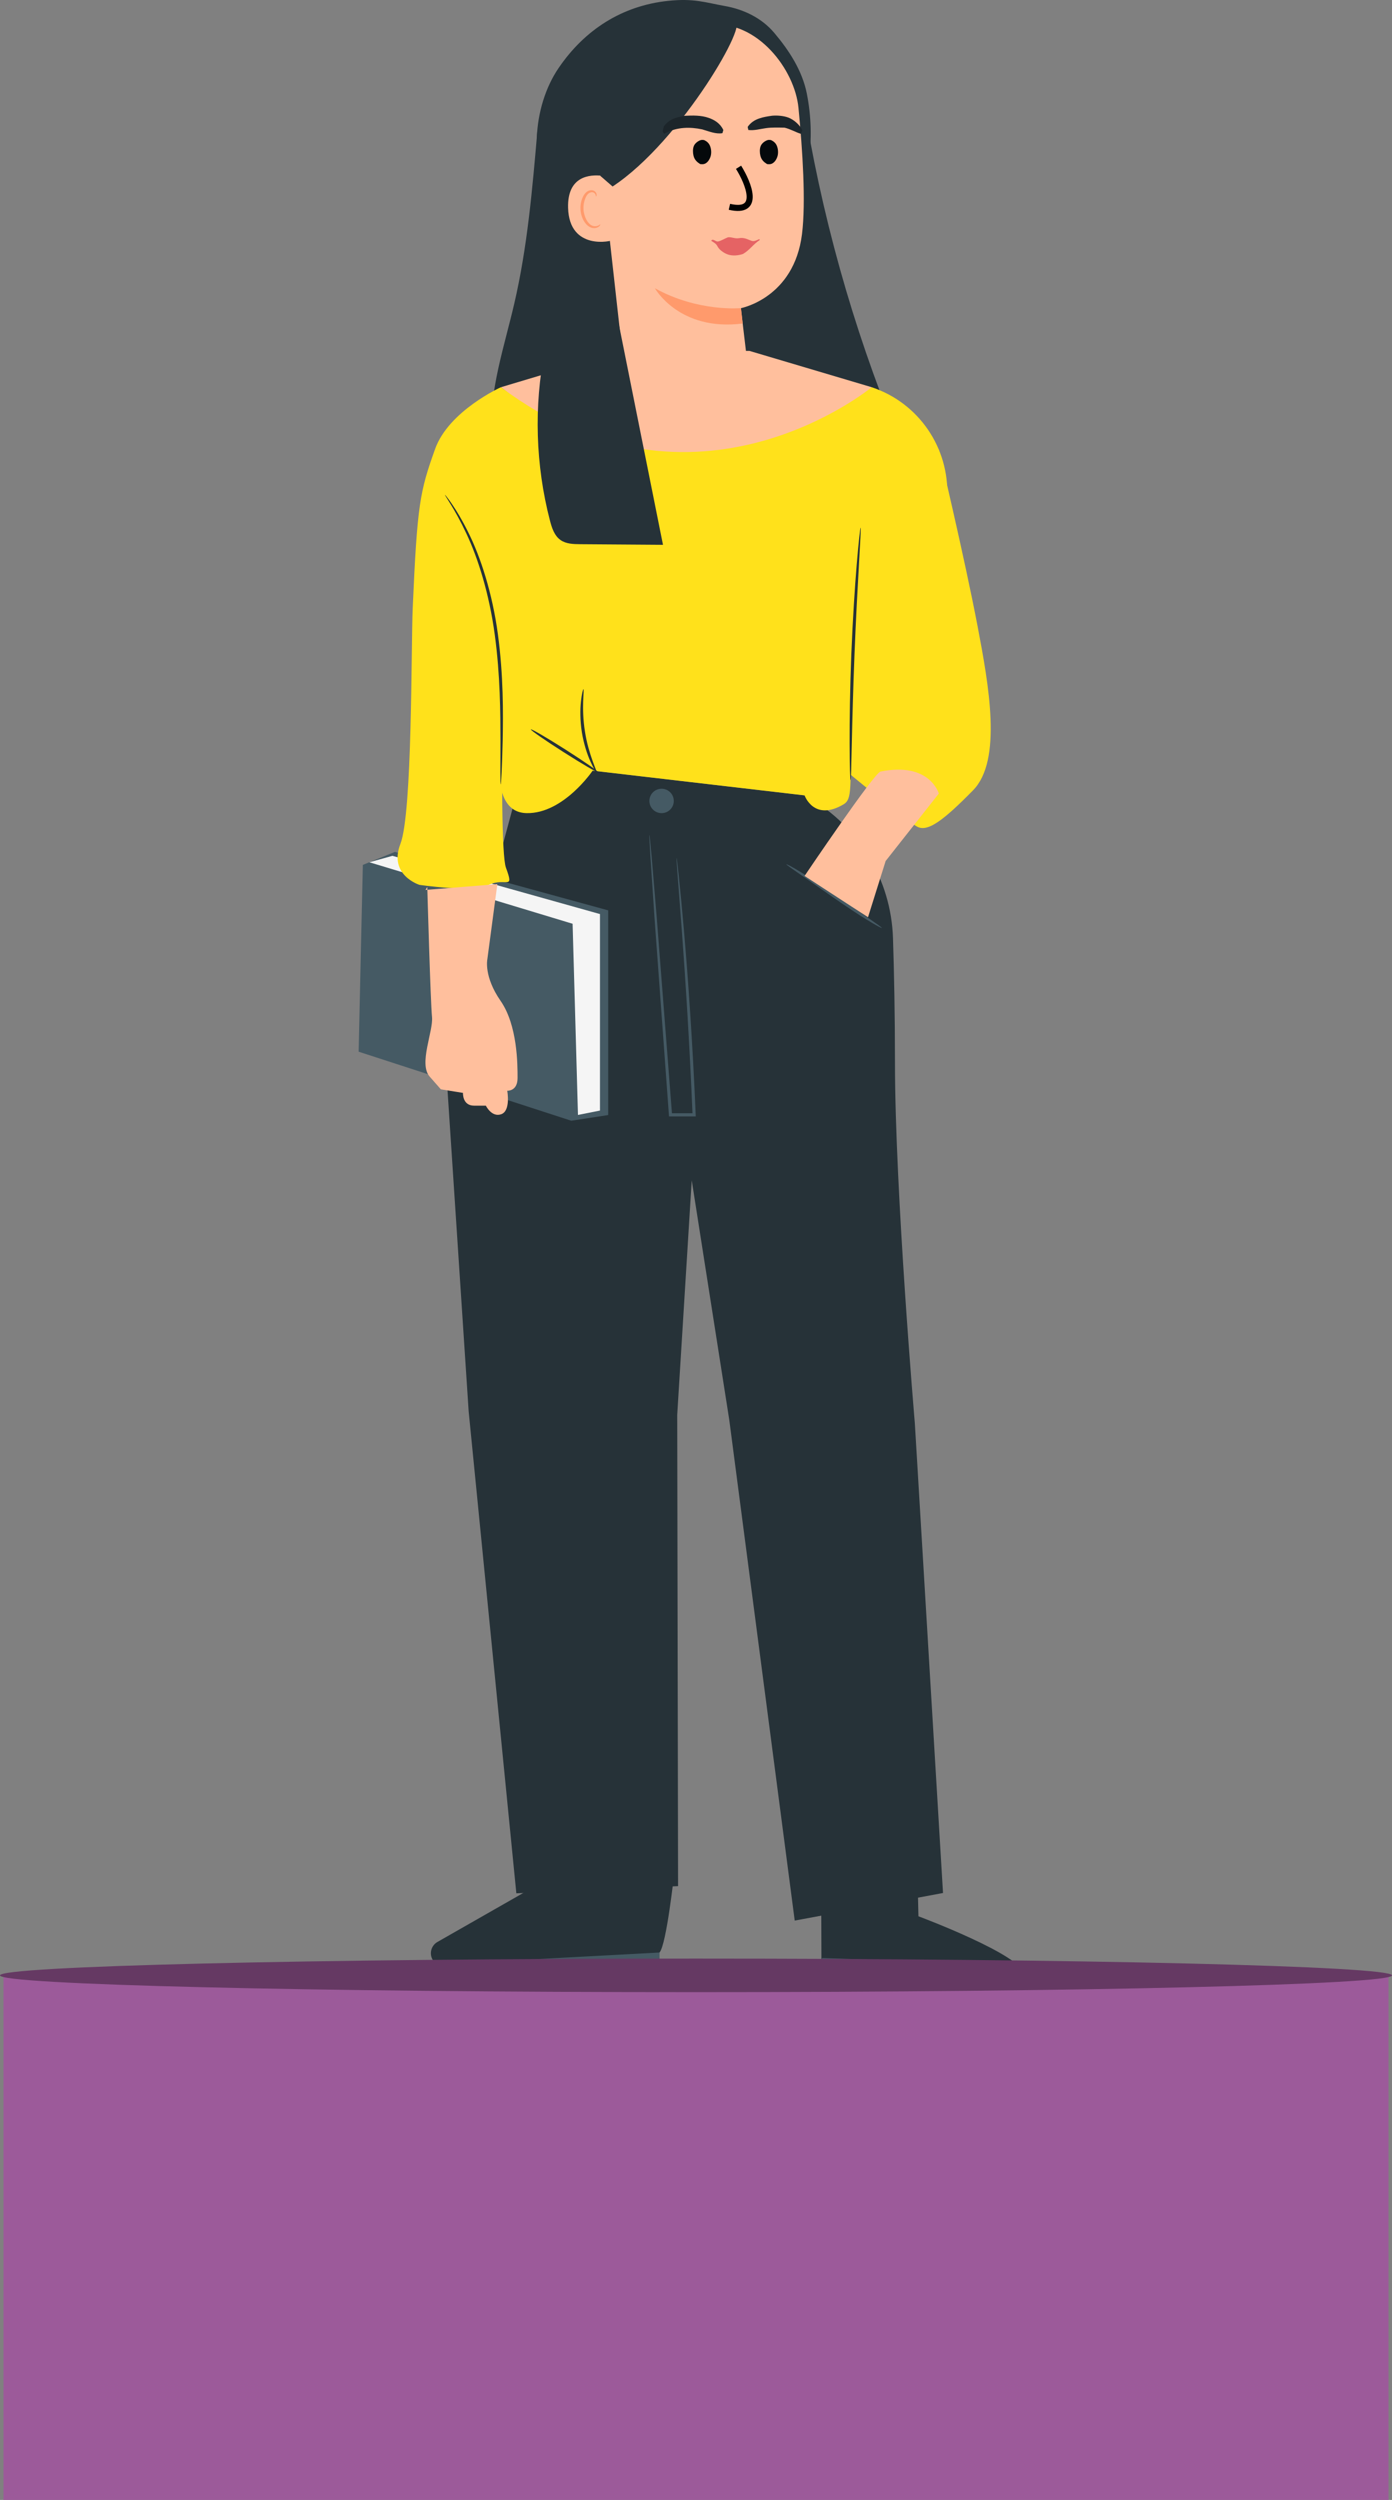 <svg width="229" height="411" viewBox="0 0 229 411" fill="none" xmlns="http://www.w3.org/2000/svg">
<rect x="0" y="0" width="229" height="411" fill="#808080" stroke="none"/>
<g clip-path="url(#clip0_2866_1877)">
<path d="M133.037 131.149C141.346 135.917 146.594 144.639 146.906 154.214C147.088 159.799 147.231 166.728 147.234 174.739C147.241 195.908 150.5 233.962 150.5 233.962L155.137 311.216L130.741 315.751L119.975 233.446L113.798 194.051L111.41 232.605L111.55 310.087L84.944 311.268L77.099 232.013L73.269 173.876L85.145 129.872L96.061 126.533L132.363 130.763L133.037 131.149Z" fill="#263238"/>
<path d="M106.833 137.254C106.842 137.253 106.857 137.333 106.877 137.49C106.898 137.678 106.924 137.906 106.955 138.185C107.016 138.841 107.1 139.734 107.206 140.863C107.405 143.237 107.686 146.593 108.032 150.721C108.683 159.089 109.576 170.575 110.562 183.265L110.302 183.024H110.348C111.665 183.024 112.968 183.025 114.192 183.025L113.933 183.295C113.439 171.428 112.751 160.86 112.188 153.261C111.901 149.496 111.669 146.449 111.505 144.293C111.43 143.272 111.371 142.463 111.328 141.866C111.293 141.312 111.282 141.021 111.299 141.019C111.316 141.017 111.36 141.305 111.427 141.857C111.493 142.452 111.584 143.257 111.697 144.275C111.919 146.38 112.214 149.434 112.54 153.232C113.196 160.827 113.946 171.399 114.451 183.273L114.463 183.543H114.192C112.969 183.543 111.665 183.544 110.348 183.544H110.302H110.06L110.042 183.303C109.115 170.608 108.275 159.118 107.664 150.747C107.387 146.614 107.162 143.254 107.003 140.876C106.938 139.744 106.887 138.848 106.849 138.19C106.838 137.909 106.829 137.679 106.822 137.491C106.821 137.336 106.824 137.254 106.833 137.254Z" fill="#455A64"/>
<path d="M150.701 297.83L151.093 315.043C151.093 315.043 168.367 321.481 168.556 324.673L135.145 324.614L135.055 297.76L150.701 297.83Z" fill="#263238"/>
<path d="M135.146 324.614L135.243 321.907L167.24 322.976C167.24 322.976 168.727 323.626 168.556 324.673L135.146 324.614Z" fill="#455A64"/>
<path d="M101.387 295.835L86.858 310.769L71.962 319.266C70.888 319.878 70.558 321.272 71.242 322.302C71.625 322.879 72.257 323.234 72.948 323.254C77.352 323.386 107.498 322.152 108.5 321C109.66 319.665 110.924 307.905 110.924 307.905L101.387 295.835Z" fill="#263238"/>
<path d="M70.975 323.013L108.5 321V322.5C107.956 323.035 93.402 323.846 92.64 323.9C90.605 324.045 84.973 324.324 72.726 324.011C72.012 323.992 71.353 323.617 70.975 323.013Z" fill="#455A64"/>
<path d="M108.839 133.685C109.947 133.685 110.846 132.787 110.846 131.678C110.846 130.57 109.947 129.671 108.839 129.671C107.731 129.671 106.832 130.57 106.832 131.678C106.832 132.787 107.731 133.685 108.839 133.685Z" fill="#455A64"/>
<path d="M88.4 21.565C87.584 31.078 86.762 40.629 84.6 49.929C82.951 57.024 80.51 64.093 80.827 71.37C80.919 73.479 81.328 75.748 82.863 77.199C84.13 78.397 85.929 78.813 87.643 79.137C98.269 81.146 109.132 81.456 119.942 81.76C126.864 81.955 133.787 82.149 140.709 82.344C143.273 82.416 146.213 82.329 147.86 80.363C149.883 77.95 148.721 74.325 147.525 71.413C140.235 53.653 135.037 35.036 132.072 16.069" fill="#263238"/>
<path d="M91.877 11.213C96.163 4.904 102.322 0.944 109.906 0.141C114.185 -0.312 116.038 0.421 119.198 0.978C122.358 1.535 125.29 2.943 127.364 5.392C129.827 8.301 131.974 11.612 132.724 15.35C133.494 19.189 133.536 23.009 133.078 26.2C132.521 30.075 130.433 36.111 128.425 39.471L121.919 40.856C116.471 41.529 110.946 42.202 105.511 41.43C100.076 40.658 94.648 38.254 91.38 33.843C86.842 27.715 87.591 17.522 91.877 11.213Z" fill="#263238"/>
<path d="M100.675 10.363L113.399 3.944L116.881 4.037C124.638 3.373 130.748 11.448 131.358 17.724C132.036 24.696 132.59 33.235 131.94 38.477C130.632 49.017 121.883 50.664 121.883 50.664C121.883 50.664 123.349 62.956 123.725 66.422L102.604 59.967L97.503 14.215C97.401 12.303 98.778 10.629 100.675 10.363Z" fill="#FFBF9D"/>
<path d="M121.901 50.652C121.901 50.652 114.864 51.347 107.734 47.386C107.734 47.386 111.722 54.525 122.181 53.186L121.901 50.652Z" fill="#FF9A6C"/>
<path d="M100.858 31.587C100.83 30.806 99.865 28.996 99.089 28.902C97.019 28.651 93.314 28.943 93.457 34.173C93.654 41.322 100.791 39.65 100.798 39.445C100.804 39.285 100.957 34.282 100.858 31.587Z" fill="#FFBF9D"/>
<path d="M98.756 36.888C98.724 36.866 98.634 36.979 98.426 37.081C98.223 37.18 97.872 37.255 97.495 37.126C96.732 36.87 96.063 35.688 95.993 34.4C95.957 33.75 96.076 33.127 96.292 32.607C96.496 32.078 96.824 31.703 97.203 31.626C97.579 31.528 97.854 31.748 97.947 31.947C98.048 32.145 98.007 32.289 98.045 32.3C98.066 32.317 98.195 32.176 98.13 31.883C98.096 31.741 98.008 31.575 97.836 31.442C97.661 31.307 97.407 31.243 97.143 31.279C96.593 31.333 96.11 31.853 95.872 32.423C95.604 32.997 95.455 33.697 95.495 34.428C95.58 35.867 96.355 37.195 97.397 37.466C97.903 37.583 98.319 37.42 98.531 37.245C98.748 37.061 98.781 36.9 98.756 36.888Z" fill="#FF9A6C"/>
<path d="M98.802 28.949L100.776 30.662C112.156 23.176 123.728 2.801 120.739 3.634C120.739 3.634 115.199 1.913 109.486 3.418C103.773 4.923 93.03 8.807 93.808 15.634C94.587 22.459 98.802 28.949 98.802 28.949Z" fill="#263238"/>
<path d="M145.077 152.559C145.042 152.618 144.101 152.128 142.642 151.232C141.182 150.339 139.215 149.028 137.075 147.54C135.012 146.103 133.146 144.804 131.602 143.728C130.2 142.757 129.329 142.157 129.368 142.093C129.403 142.034 130.344 142.524 131.803 143.42C133.263 144.313 135.23 145.624 137.371 147.112C139.434 148.548 141.299 149.848 142.843 150.923C144.245 151.895 145.116 152.494 145.077 152.559Z" fill="#455A64"/>
<path d="M82.414 63.659L102.351 57.688H123.291L143.404 63.659L145.242 68.958L110.908 86.188L82.414 63.659Z" fill="#FFBF9D"/>
<path d="M154.446 73.92C154.446 73.92 158.657 91.586 160.825 102.968C162.663 112.617 164.919 124.998 160.08 129.927C155.241 134.856 152.68 136.773 150.972 135.951C149.264 135.129 138.733 126.367 138.733 126.367L136.445 73.708L154.446 73.92Z" fill="#FFE11B"/>
<path d="M59 172.903C59 172.369 59.694 142.189 59.694 142.189L64.968 140.052L100.055 149.667V183.318L93.978 184.253L59 172.903Z" fill="#455A64"/>
<path d="M95.083 183.302L94.2 151.871L60.76 141.757L64.562 140.703L98.702 150.275V182.58L95.083 183.302Z" fill="#F5F5F5"/>
<path d="M68.999 145.473C68.999 145.473 63.876 143.863 65.868 138.759C67.86 133.655 67.626 106.17 67.895 100.003C68.639 82.968 69.055 80.857 71.577 73.826L83.231 87.409C83.231 87.409 81.808 138.792 83.231 142.646C84.654 146.5 83.231 144.188 80.385 145.472C77.538 146.757 68.999 145.473 68.999 145.473Z" fill="#FFE11B"/>
<path d="M70.291 145.819C70.291 145.819 70.827 164.849 71.07 167.184C71.313 169.519 68.835 174.889 70.681 176.99C72.526 179.091 72.526 179.091 72.526 179.091L76.166 179.675C76.166 179.675 76.045 181.776 77.986 181.776C79.928 181.776 79.928 181.776 79.928 181.776C79.928 181.776 80.899 183.761 82.476 183.177C84.053 182.593 83.447 179.325 83.447 179.325C83.447 179.325 85.146 179.442 85.146 177.224C85.146 175.006 85.146 168.574 82.355 164.552C79.564 160.53 80.171 157.728 80.171 157.728L81.819 145.353L69.993 146.307" fill="#FFBF9D"/>
<path d="M82.413 63.659C82.413 63.659 73.823 67.534 71.576 73.826L82.413 90.682V123.495C82.413 123.495 80.584 133.575 86.646 133.683C92.708 133.791 97.497 126.699 97.497 126.699L132.361 130.762C132.361 130.762 133.892 135.15 138.809 132.217C140.186 131.396 139.925 129.484 139.925 119.609C139.925 117.053 154.838 93.612 155.135 93.117C155.273 92.888 155.557 87.491 155.824 81.758C156.202 73.625 151.129 66.23 143.404 63.659C143.404 63.659 114.377 87.653 82.413 63.659Z" fill="#FFE11B"/>
<path d="M144.859 126.847C143.797 127.061 132.361 144.008 132.361 144.008L142.796 150.8L145.699 141.551L154.445 130.466C154.445 130.466 152.989 125.213 144.859 126.847Z" fill="#FFBF9D"/>
<path d="M73.203 81.352C73.218 81.342 73.33 81.474 73.53 81.735C73.725 82.001 74.033 82.38 74.375 82.905C75.087 83.936 76.033 85.49 77.027 87.503C79.043 91.512 80.995 97.479 81.909 104.268C82.828 111.059 82.783 117.268 82.7 121.734C82.651 123.97 82.581 125.778 82.52 127.026C82.487 127.6 82.459 128.075 82.436 128.464C82.411 128.792 82.389 128.965 82.371 128.964C82.353 128.963 82.34 128.79 82.331 128.461C82.327 128.072 82.323 127.597 82.317 127.021C82.32 125.692 82.325 123.903 82.331 121.729C82.32 117.267 82.306 111.081 81.393 104.338C80.485 97.598 78.61 91.677 76.695 87.66C75.751 85.644 74.861 84.073 74.204 83.013C73.55 81.953 73.168 81.377 73.203 81.352Z" fill="#263238"/>
<path d="M141.583 86.742C141.619 86.745 141.607 87.328 141.554 88.378C141.49 89.519 141.407 91.016 141.307 92.825C141.09 96.579 140.807 101.765 140.578 107.496C140.35 113.229 140.219 118.422 140.137 122.181C140.093 123.992 140.057 125.492 140.03 126.633C139.999 127.685 139.964 128.266 139.928 128.266C139.892 128.266 139.858 127.685 139.827 126.633C139.795 125.581 139.774 124.059 139.769 122.177C139.758 118.414 139.83 113.214 140.058 107.475C140.288 101.738 140.629 96.549 140.94 92.799C141.095 90.924 141.237 89.408 141.353 88.362C141.467 87.316 141.547 86.739 141.583 86.742Z" fill="#263238"/>
<path d="M87.332 119.917C87.409 119.796 89.956 121.279 93.02 123.229C96.085 125.18 98.506 126.859 98.429 126.981C98.352 127.102 95.805 125.62 92.741 123.668C89.677 121.718 87.255 120.038 87.332 119.917Z" fill="#263238"/>
<path d="M95.984 113.303C96.15 113.32 95.609 116.466 96.234 120.284C96.822 124.109 98.309 126.932 98.156 127C98.1 127.03 97.657 126.365 97.13 125.189C96.603 124.016 96.031 122.313 95.721 120.365C95.415 118.417 95.431 116.621 95.57 115.342C95.706 114.06 95.922 113.291 95.984 113.303Z" fill="#263238"/>
<path d="M101.571 52.137L89.64 57.553C87.813 66.799 88.1 76.456 90.47 85.577C90.782 86.778 91.193 88.063 92.206 88.779C93.123 89.427 94.325 89.46 95.448 89.469C99.989 89.504 104.529 89.538 109.07 89.573C106.571 77.094 104.071 64.616 101.571 52.137Z" fill="#263238"/>
<path d="M228.422 411H0.578V324.661H228.422V411Z" fill="#9C5A9A"/>
<path d="M114.5 327.52C177.737 327.52 229 326.284 229 324.76C229 323.236 177.737 322 114.5 322C51.263 322 0 323.236 0 324.76C0 326.284 51.263 327.52 114.5 327.52Z" fill="#653963"/>
<path d="M121.5 27.5C123.167 30.167 125.2 35.2 120 34" stroke="black"/>
<path d="M112.645 19.037C113.953 18.976 115.304 18.936 116.572 19.373C117.568 19.717 118.503 20.302 119 21.385L118.845 21.894C117.787 22.092 116.557 21.571 115.521 21.271C113.512 20.842 111.417 20.882 109.538 21.855L109.264 22L109 21.64L109.209 20.772C109.995 19.749 110.824 19.421 111.956 19.175L112.645 19.037Z" fill="#1C252A"/>
<path d="M127.025 19.025C127.85 18.954 128.86 19.031 129.655 19.316C130.517 19.625 131.558 20.474 132 21.434L131.741 22C130.82 21.706 130.039 21.22 129.068 20.987C128.071 20.973 127.042 20.925 126.05 21.06C125.062 21.194 124.113 21.495 123.112 21.374L123 20.868C123.949 19.455 125.629 19.23 127.025 19.025Z" fill="#1C252A"/>
<path d="M119.758 39.011C120.369 38.935 120.9 39.28 121.577 39.157C122.376 39.012 122.895 39.31 123.611 39.583C124.056 39.753 124.501 39.48 124.908 39.308L125 39.457C123.928 40.13 123.33 41.12 122.233 41.752C121.478 42.004 120.574 42.106 119.798 41.856C119.118 41.638 118.328 41.093 118.017 40.47C117.803 40.039 117.405 39.85 117 39.585C117.275 39.126 117.692 39.745 118.101 39.704C118.485 39.666 119.332 39.164 119.758 39.011Z" fill="#E56364"/>
<path d="M115.836 23.028C115.657 23.003 115.475 22.979 115.297 23.03C114.874 23.152 114.335 23.525 114.135 24.025C113.953 24.478 113.972 25.13 114.092 25.607C114.268 26.31 114.696 26.665 115.194 26.978C115.459 27.003 115.714 27.03 115.969 26.916C116.401 26.722 116.724 26.263 116.892 25.741C117.063 25.213 117.023 24.547 116.827 24.036C116.623 23.506 116.263 23.224 115.836 23.028Z" fill="#05090B"/>
<path d="M126.836 23.028C126.657 23.003 126.475 22.979 126.297 23.03C125.874 23.152 125.335 23.525 125.135 24.025C124.953 24.478 124.972 25.13 125.092 25.607C125.268 26.31 125.696 26.665 126.194 26.978C126.459 27.003 126.714 27.03 126.969 26.916C127.401 26.722 127.724 26.263 127.892 25.741C128.063 25.213 128.023 24.547 127.827 24.036C127.623 23.506 127.263 23.224 126.836 23.028Z" fill="#05090B"/>
</g>
<defs>
<clipPath id="clip0_2866_1877">
<rect width="229" height="411" fill="white"/>
</clipPath>
</defs>
</svg>
